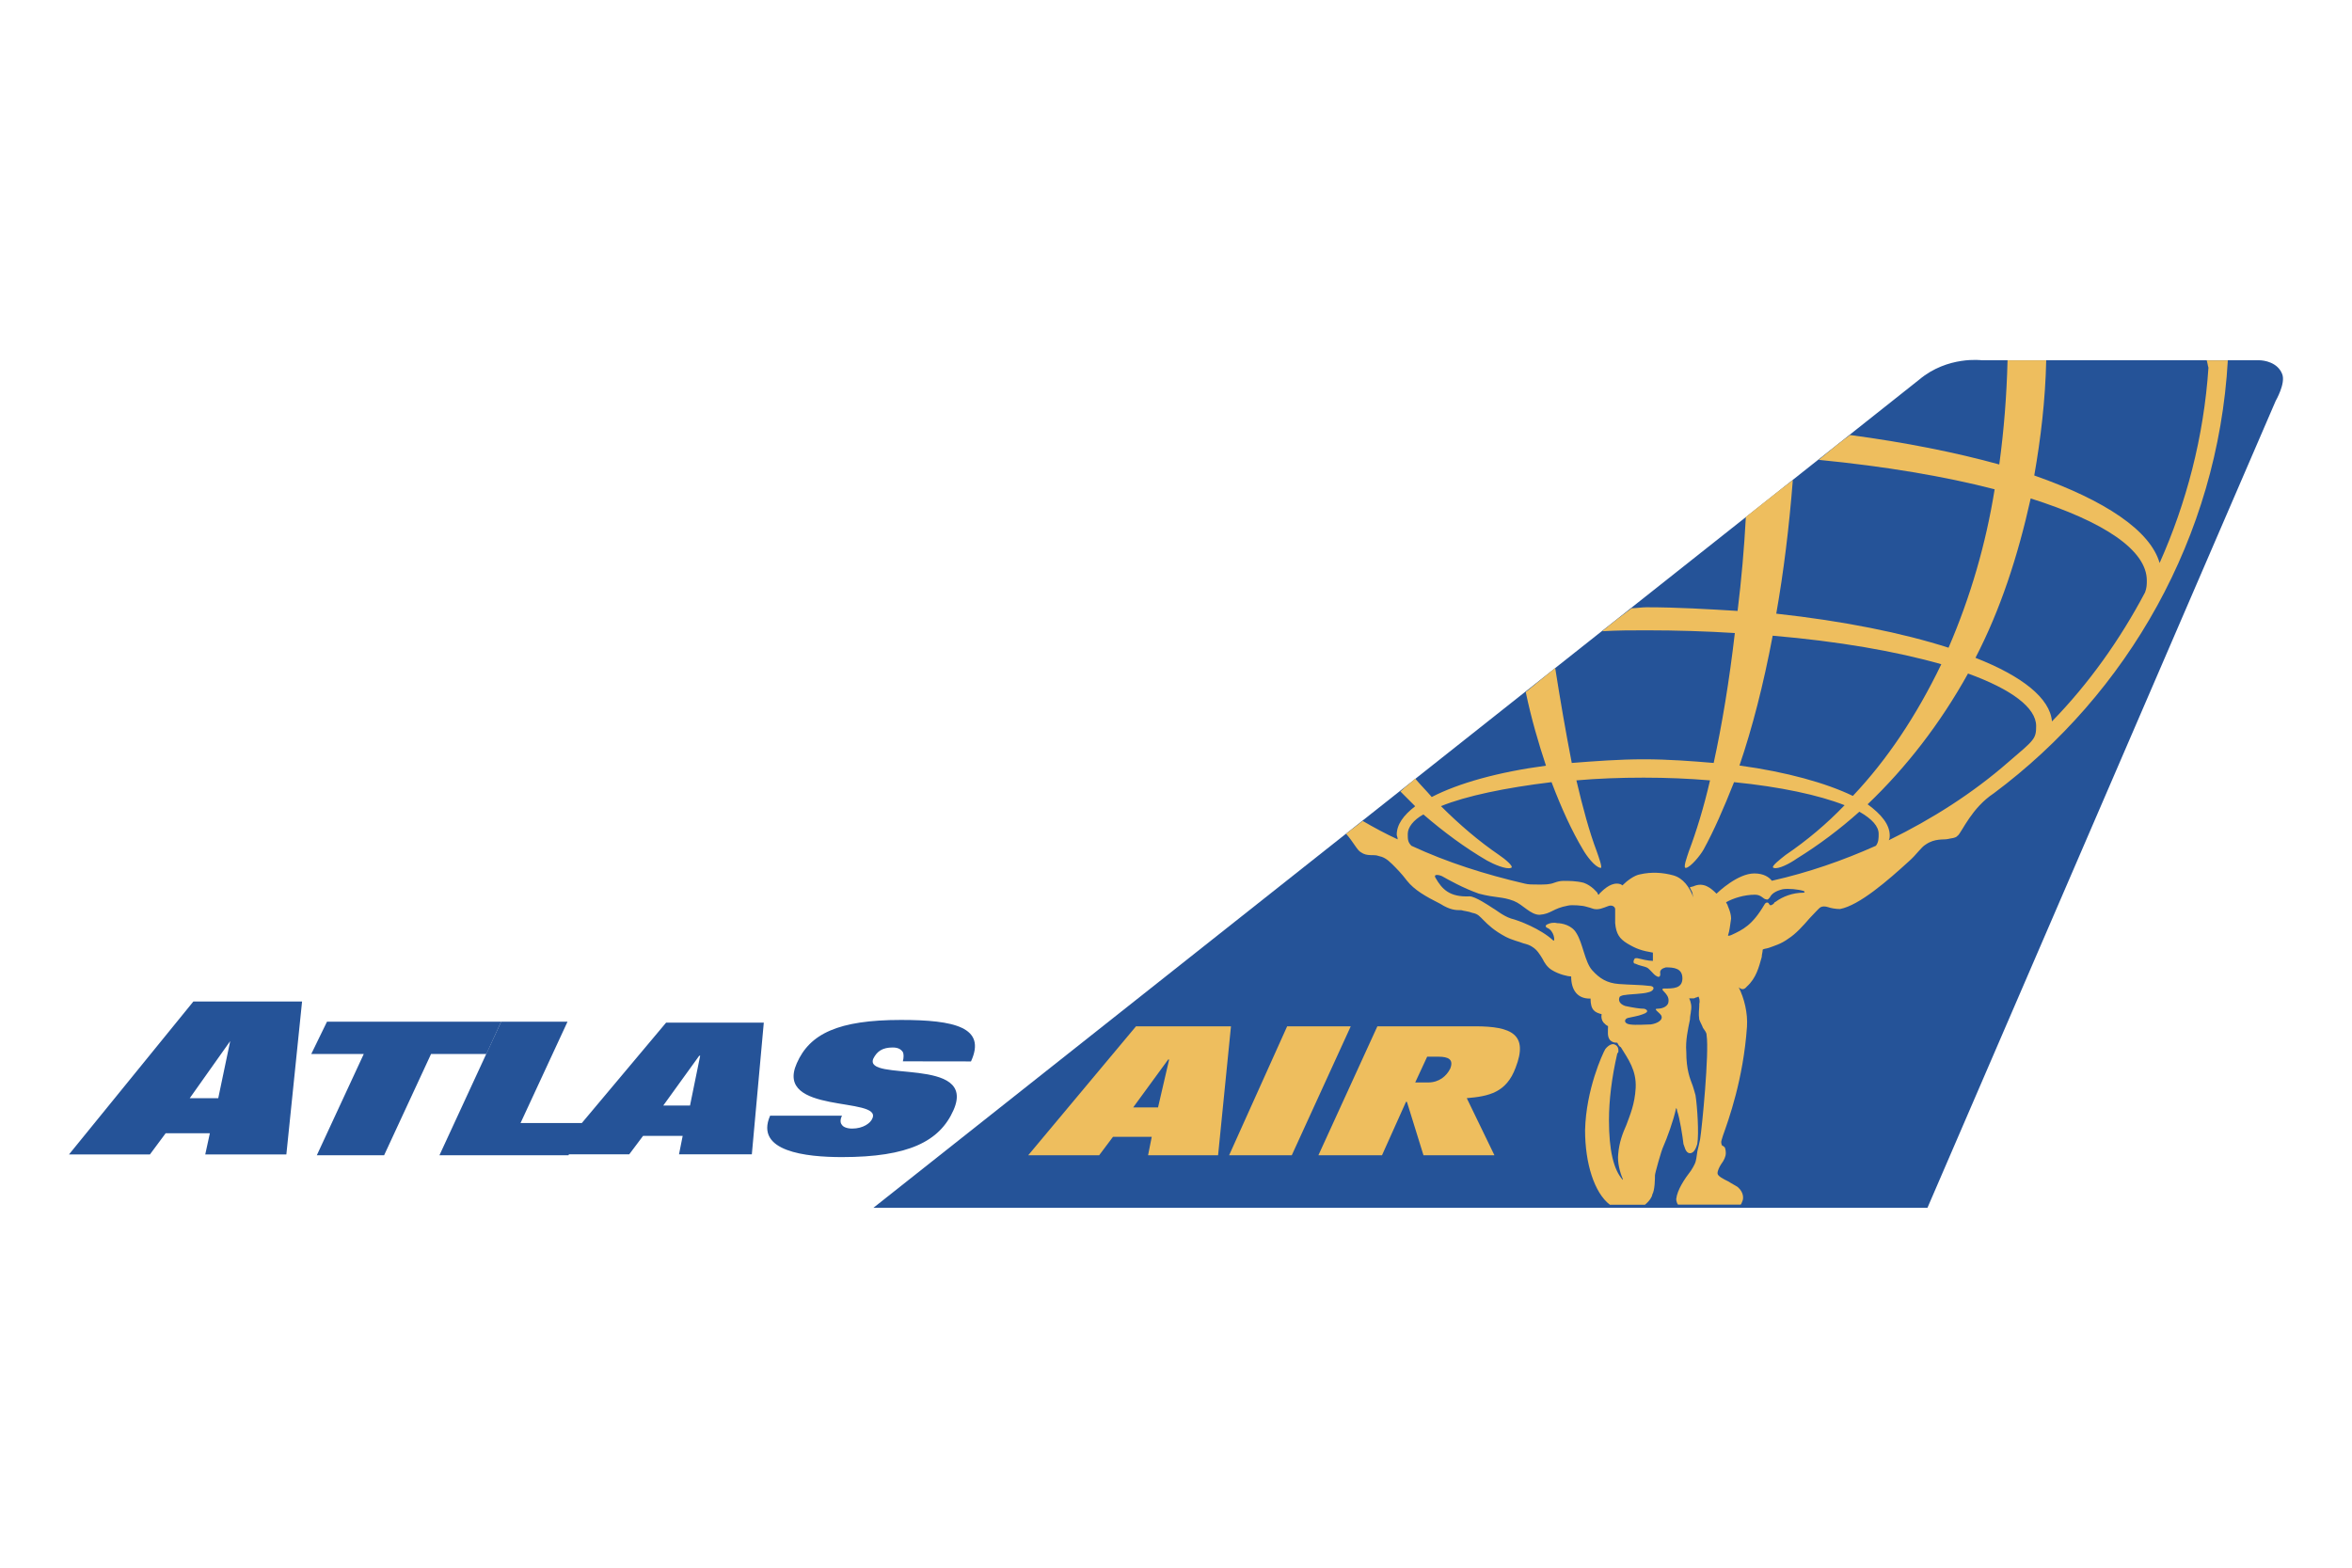 <?xml version="1.0" encoding="UTF-8"?><svg id="Calque_1" xmlns="http://www.w3.org/2000/svg" viewBox="0 0 1200 800"><defs><style>.cls-1{fill:#255398;}.cls-1,.cls-2{fill-rule:evenodd;}.cls-2{fill:#eebe5e;}</style></defs><path class="cls-1" d="M445.62,616.34H983.4l177.68-411.81s5.18-8.93,3.31-13.63c-2.35-6.1-9.41-7.06-11.76-7.06h-141.48s-17.43-2.35-31.97,9.89c-14.55,11.76-533.56,422.61-533.56,422.61Z"/><path class="cls-2" d="M998.91,426.42c2.35-2.35,7.06-14.11,18.34-21.6,68.17-50.79,114.26-130.68,119.4-220.93h-10.8c.48,1.39,.48,2.35,.91,3.74-2.35,35.24-11.28,69.13-24.92,99.66-4.7-16.47-27.75-31.97-63.95-44.65,3.31-18.82,5.66-38.55,6.1-58.76h-19.73c-.43,17.76-1.82,35.53-4.22,53.14-22.08-6.1-47.96-11.28-76.14-15.03-5.18,3.74-10.37,7.97-15.99,12.67,33.85,3.31,64.43,8.45,89.77,15.03-4.46,27.84-12.34,54.97-23.52,80.84-23.52-7.54-53.58-13.63-87.9-17.38,3.74-21.17,6.58-44.17,8.45-68.17-7.54,5.66-15.51,12.24-23.96,18.82-.86,16.03-2.26,32.02-4.22,47.96-15.03-.91-30.58-1.87-46.52-1.87-2.35,0-5.18,.48-7.54,.48-5.14,3.79-10.13,7.68-15.03,11.76,7.54-.48,15.03-.48,22.56-.48,15.51,0,30.58,.48,45.13,1.39-2.83,24.44-6.58,47-10.8,66.3-11.28-.96-23.04-1.87-35.72-1.87s-24.92,.96-36.68,1.87c-3.12-16.08-5.9-32.21-8.45-48.44-5.18,4.22-9.89,7.97-15.03,12.24,2.83,13.63,6.58,26.31,10.32,37.59-24.44,3.26-44.65,8.93-58.28,15.99-2.83-3.31-5.66-6.1-8.45-9.41-2.35,2.35-5.18,4.22-7.54,6.58l7.54,7.54c-6.1,4.7-9.41,9.41-9.41,14.55,0,.48,.48,1.39,.48,2.35-6.1-2.83-12.05-6-17.86-9.41-2.83,2.35-5.66,4.22-8.45,6.58,3.74,4.22,5.66,8.45,7.54,9.41,3.26,2.35,6.58,.91,8.93,1.87,2.35,.48,4.22,1.39,7.06,4.22,2.35,2.35,4.7,4.7,7.54,8.45,3.74,4.7,9.41,7.97,16.95,11.76,5.18,3.26,7.97,3.26,10.8,3.26,1.39,.48,3.31,.48,5.66,1.39,2.83,.48,3.74,1.87,5.66,3.74,2.35,2.35,5.18,5.18,11.28,8.45,3.74,1.87,6.58,2.35,8.93,3.31,1.87,.48,3.31,.91,4.7,1.87,2.35,1.44,3.74,3.74,5.18,6.1,.91,1.87,2.35,4.22,4.7,5.66,3.74,2.35,8.45,3.31,9.89,3.31,0,7.06,3.31,11.28,9.41,11.28h.48c0,6.1,2.35,7.06,5.66,7.97-.34,1.49,0,3.02,.91,4.22,.91,.96,1.39,1.39,2.35,1.87,0,2.83-.48,5.18,.96,7.06,.91,.91,1.87,1.39,3.26,1.39h.48c.48,.91,.91,1.87,1.87,2.35,3.74,6.1,7.97,11.76,7.54,20.69-.48,8.45-2.83,13.63-4.7,18.82-1.87,4.22-3.74,8.93-4.22,15.03-.48,4.22,.91,9.41,2.35,12.67v.48c-4.7-5.18-7.06-15.07-7.06-30.58,0-9.89,1.39-21.6,4.22-33.85,0,0,0-.48,.48-.48,.48-2.35-.48-3.74-1.87-4.22-.91-.48-2.83,0-4.7,2.35-1.39,2.35-9.84,20.69-10.32,41.38,0,16.95,4.7,31.97,12.67,38.07h17.86c2.35-1.87,3.74-4.22,3.74-5.18,1.39-2.35,1.39-8.45,1.39-9.89,0-.91,3.26-12.67,4.22-14.55,1.87-4.22,5.18-13.15,6.58-19.73,.48,.48,.48,.96,.48,1.39,1.39,3.74,2.83,13.15,3.26,16.95,.48,.91,.96,4.7,3.31,4.7s3.26-3.26,3.74-4.7c.91-5.18,0-19.3-.91-24.92-.48-1.87-.96-3.26-1.39-4.7-1.39-3.74-3.31-8.02-3.31-17.43-.48-5.66,.91-11.76,1.87-16.47,0-1.87,.48-3.26,.48-4.22,.48-2.26,.14-4.56-.91-6.58h2.35c.48,0,.96-.48,1.39-.48q.48,0,.96-.48c.48,.48,.91,2.35,.48,3.74v.96c0,1.87-.48,3.74,0,7.06,.48,1.39,1.39,2.83,1.87,4.22,.91,1.39,1.87,2.35,1.87,3.74,1.39,8.93-2.35,47.48-3.31,53.14-.48,2.35-.91,4.22-1.39,6.1-.48,2.83-.48,4.7-1.39,6.58-.48,.96-.91,1.87-1.87,3.31-3.26,4.22-7.06,9.89-7.54,14.55,0,.96,.48,2.35,.91,2.83h31.97c.48-.48,.48-.91,.91-1.87,.48-.96,.91-4.22-2.35-7.06-1.39-.96-3.31-1.87-4.7-2.83-2.83-1.39-5.66-2.83-5.66-4.22s.96-3.31,1.87-4.7c1.39-1.87,2.35-3.74,2.35-5.66,0-.48,0-1.39-.48-2.83-.48-.48-.96-.91-1.39-.91q-.48-.91-.48-1.87c0-.48,.48-1.87,.91-3.31,2.83-7.97,10.37-28.66,12.24-55.45,.48-7.06-1.39-14.59-4.22-20.21,.48,.48,1.39,.96,1.87,.96,1.39,0,1.87-.96,2.35-1.39,4.7-4.22,6.1-9.89,7.54-15.03,0-1.39,.48-2.35,.48-3.74,.48-.48,1.87-.48,3.26-.96,2.35-.91,6.1-1.87,9.89-4.7,3.74-2.35,7.54-6.58,10.8-10.37,2.35-2.35,4.7-5.18,5.66-5.66,.91-.48,2.35-.48,3.74,0s3.74,.96,6.1,.96c9.89-1.87,24.44-14.59,35.24-24.44,3.74-3.26,6.1-7.06,8.45-8.45,4.7-3.31,9.41-2.35,11.28-2.83,1.34-.38,4.18-.38,5.09-1.78h0Zm37.16-172.06c37.16,11.76,59.24,26.31,59.24,41.86,0,1.87,0,3.74-.91,6.1-12.67,23.96-28.66,46.52-47.48,65.82-.96-11.76-15.03-23.04-39.03-32.45,12.67-24.44,21.6-51.7,28.18-81.33h0Zm-131.64,70.04c33.37,2.83,62.99,7.97,86.03,14.55-12.67,26.31-27.75,48.87-45.13,67.21-13.63-6.58-33.85-12.24-57.85-15.51,6.58-19.25,12.24-41.33,16.95-66.25h0Zm-55.5,180.03c-2.78,.48,2.83,2.35,2.35,6.58,0,2.35-2.83,3.74-5.66,3.74-2.35,0,.91,1.87,1.87,3.31,1.39,2.35-1.87,4.22-5.18,4.7-2.35,0-7.54,.48-10.8,0s-2.83-2.83-.91-3.31c1.87-.48,5.18-.91,7.54-1.87,4.22-1.39,1.39-2.83,.48-2.83-1.87,0-5.18-.48-9.41-1.39-2.83-.96-3.74-2.83-2.83-4.7,.48-.48,1.87-.91,2.83-.91,2.35-.48,8.93-.48,11.76-1.39,2.83-.48,4.22-3.31,0-3.31-3.26-.48-9.41-.48-15.03-.91-6.1-.48-9.84-2.83-13.63-7.06-3.74-4.22-4.7-13.63-7.97-18.82-2.35-4.22-7.54-5.18-9.89-5.18-1.87-.48-3.74,0-4.7,.48-1.39,.48-1.39,1.39-.48,1.87,3.74,1.39,4.22,7.06,3.31,6.58-6.58-6.1-17.86-10.37-21.65-11.28-4.22-1.39-7.97-4.7-9.84-5.66-1.39-.91-8.45-5.66-11.28-5.66-10.32,.48-14.11-3.74-17.38-9.41-1.39-2.35,2.35-1.39,3.26-.91,3.31,1.87,10.8,6.1,18.82,8.93,8.93,2.35,11.76,1.39,17.86,3.74,4.7,1.87,8.45,7.06,13.15,7.06,6.1-.48,6.58-3.26,14.55-4.7,1.87-.48,7.54,0,8.93,.48,3.74,.91,3.74,1.39,5.66,1.39,2.83,0,5.62-1.87,7.06-1.87s2.35,.91,2.35,1.87v7.06c.48,5.66,2.35,8.02,6.1,10.37,4.7,2.83,7.54,3.74,13.15,4.7v4.22c-2.35,0-6.1-.91-8.02-1.39-.91,0-1.39,0-1.39,.48-.48,.48-.91,2.35,.48,2.35,1.87,.96,4.7,1.39,5.66,1.87,1.39,.48,3.31,3.31,4.7,4.22,1.39,.96,2.35,.91,2.35-.91-.48-1.87,.91-2.83,2.83-3.31,4.22,0,8.45,.48,8.45,5.66-.05,5.18-4.75,5.14-9.46,5.14h0Zm71-48.87c-5.18,0-10.32,1.87-14.11,4.7-.48,0-.48,.48-.96,.96-1.87,1.39-1.87,.48-2.35,0,0-.48-1.39-1.39-2.35,.48-6.1,10.37-10.8,12.67-16.95,15.51-1.39,.48-1.87,.48-1.39-.48,.48-1.39,.96-4.7,1.39-7.97,0-3.26-1.87-6.58-1.87-7.06-.48-.91-.96-1.39-.48-1.39,3.31-1.87,8.93-3.74,14.55-3.74,3.31,0,4.22,2.35,5.66,2.35,.96,.48,1.39-.48,1.87-.91,.91-1.87,2.83-3.31,6.58-4.22,2.83-.48,7.97,0,10.8,.91,.58,.38,.58,.86-.38,.86Zm37.16-23.96c-16.9,7.54-34.33,13.63-53.1,17.86-1.39-1.87-4.22-3.74-8.93-3.74-8.45,0-18.34,9.41-19.3,10.32-2.83-2.83-6.58-6.1-11.76-3.74l-1.87,.48,.91,1.87c.48,.48,.48,1.87,.91,3.31-1.87-5.18-5.18-9.89-10.32-11.28-5.18-1.39-10.8-1.87-16.95-.48-2.83,.48-6.58,3.26-8.93,5.62-.48-.48-1.39-.91-2.83-.91-3.74,0-7.06,3.31-8.93,5.18,0,.48-.48,.48-.48,.48,0,0-.48-.48-.48-.91,0,0-2.83-3.74-7.06-5.18-3.74-.96-7.54-.96-10.32-.96-1.87,0-3.31,.48-4.7,.96-2.35,.91-4.7,.91-7.97,.91s-5.18,0-7.06-.48c-20.21-4.7-39.51-10.8-57.8-19.3-1.87-1.87-1.87-3.26-1.87-6.1,0-3.26,2.83-7.06,7.97-9.89,10.37,8.93,21.17,16.95,32.45,23.52,3.31,1.87,9.89,4.7,12.24,3.74,1.87-.48-3.26-4.7-6.1-6.58-10.32-7.06-20.21-15.51-29.62-24.92,12.67-5.18,32.89-9.41,56.41-12.24,5.18,13.63,10.37,24.92,15.99,34.33,1.87,3.31,6.1,8.93,8.93,9.41,1.39,.48-.91-5.66-1.87-8.45-3.74-9.89-7.06-22.08-10.37-36.2,10.8-.96,22.56-1.39,34.33-1.39s23.04,.48,33.85,1.39c-3.26,14.11-7.06,26.31-10.8,36.2-.91,2.83-3.26,8.93-1.39,8.45,2.35-.48,7.06-6.1,8.93-9.41,5.18-9.41,10.32-21.17,15.51-34.33,23.52,2.35,43.25,6.58,56.41,11.76-9.12,9.51-19.2,18-30.1,25.4-2.35,1.87-7.97,6.1-6.1,6.58,2.35,.91,8.45-2.35,11.76-4.7,11.33-7.01,22.04-15.07,31.97-23.96,6.58,3.74,9.84,7.54,9.84,11.28,0,2.3,0,4.22-1.39,6.1h0Zm6.58-2.83c.48-.96,.48-1.87,.48-2.35,0-5.66-4.22-10.8-11.28-15.99,19.73-18.82,37.16-41.38,51.22-66.73,22.08,8.02,34.76,17.38,34.76,26.79,0,6.58-.91,7.06-14.11,18.34-18.29,15.99-38.98,29.14-61.07,39.94h0Zm-306.96,94.96h32.45l-30.1,65.82h-31.97l29.62-65.82Z"/><path class="cls-2" d="M748.36,560.41l14.11,29.14h-36.2l-8.45-27.27h-.48l-12.24,27.27h-32.45l30.1-65.82h49.83c18.82,0,27.27,4.22,20.69,21.12-4.7,12.72-13.63,14.59-24.92,15.55Zm-26.31-8.02h6.58c5.66,0,9.41-3.31,11.28-7.06,1.87-4.7-.91-6.1-6.1-6.1h-5.66l-6.1,13.15h0Zm-142.44-28.66h48.44l-6.58,65.82h-35.72l1.87-9.41h-19.78l-7.06,9.41h-36.2l55.02-65.82h0Zm-1.44,41.38h12.67l5.66-24.44h-.48l-17.86,24.44Z"/><path class="cls-1" d="M166.84,521.38h88.86l-7.54,16.47h-28.23l-23.96,51.7h-34.33l23.96-51.7h-26.79l8.02-16.47h0Z"/><path class="cls-1" d="M255.7,521.38h33.85l-23.96,51.7h31.97l-7.54,16.47h-65.82l31.49-68.17Z"/><path class="cls-1" d="M339.86,521.86h49.83l-6.1,67.21h-37.16l1.87-9.41h-20.21l-7.06,9.41h-37.59l56.41-67.21Zm-1.44,42.29h13.63l5.18-25.4h-.48l-18.34,25.4h0Zm122.23-22.56c.48-1.87,.48-3.74,0-4.7-.96-1.39-2.35-2.35-5.18-2.35-5.18,0-7.97,1.87-9.89,5.66-5.18,12.24,53.14-1.39,40.9,26.31-7.06,15.99-23.04,23.96-56.89,23.96-18.34,0-44.65-2.83-36.68-21.12h36.68c-.96,1.87-.96,3.74,0,4.7,.48,.91,2.35,1.87,5.18,1.87,5.66,0,9.41-2.83,10.32-5.18,5.18-11.28-50.31-1.87-38.55-28.18,6.58-15.03,21.17-22.08,53.14-22.08,27.27,0,43.73,3.74,35.72,21.17l-34.76-.05h0Zm-361.98-30.53h55.45l-8.02,78.06h-41.38l2.35-10.8h-22.56l-8.02,10.8H35.2l63.47-78.06h0Zm-1.87,49.35h14.55l6.1-29.14-20.64,29.14Z"/></svg>